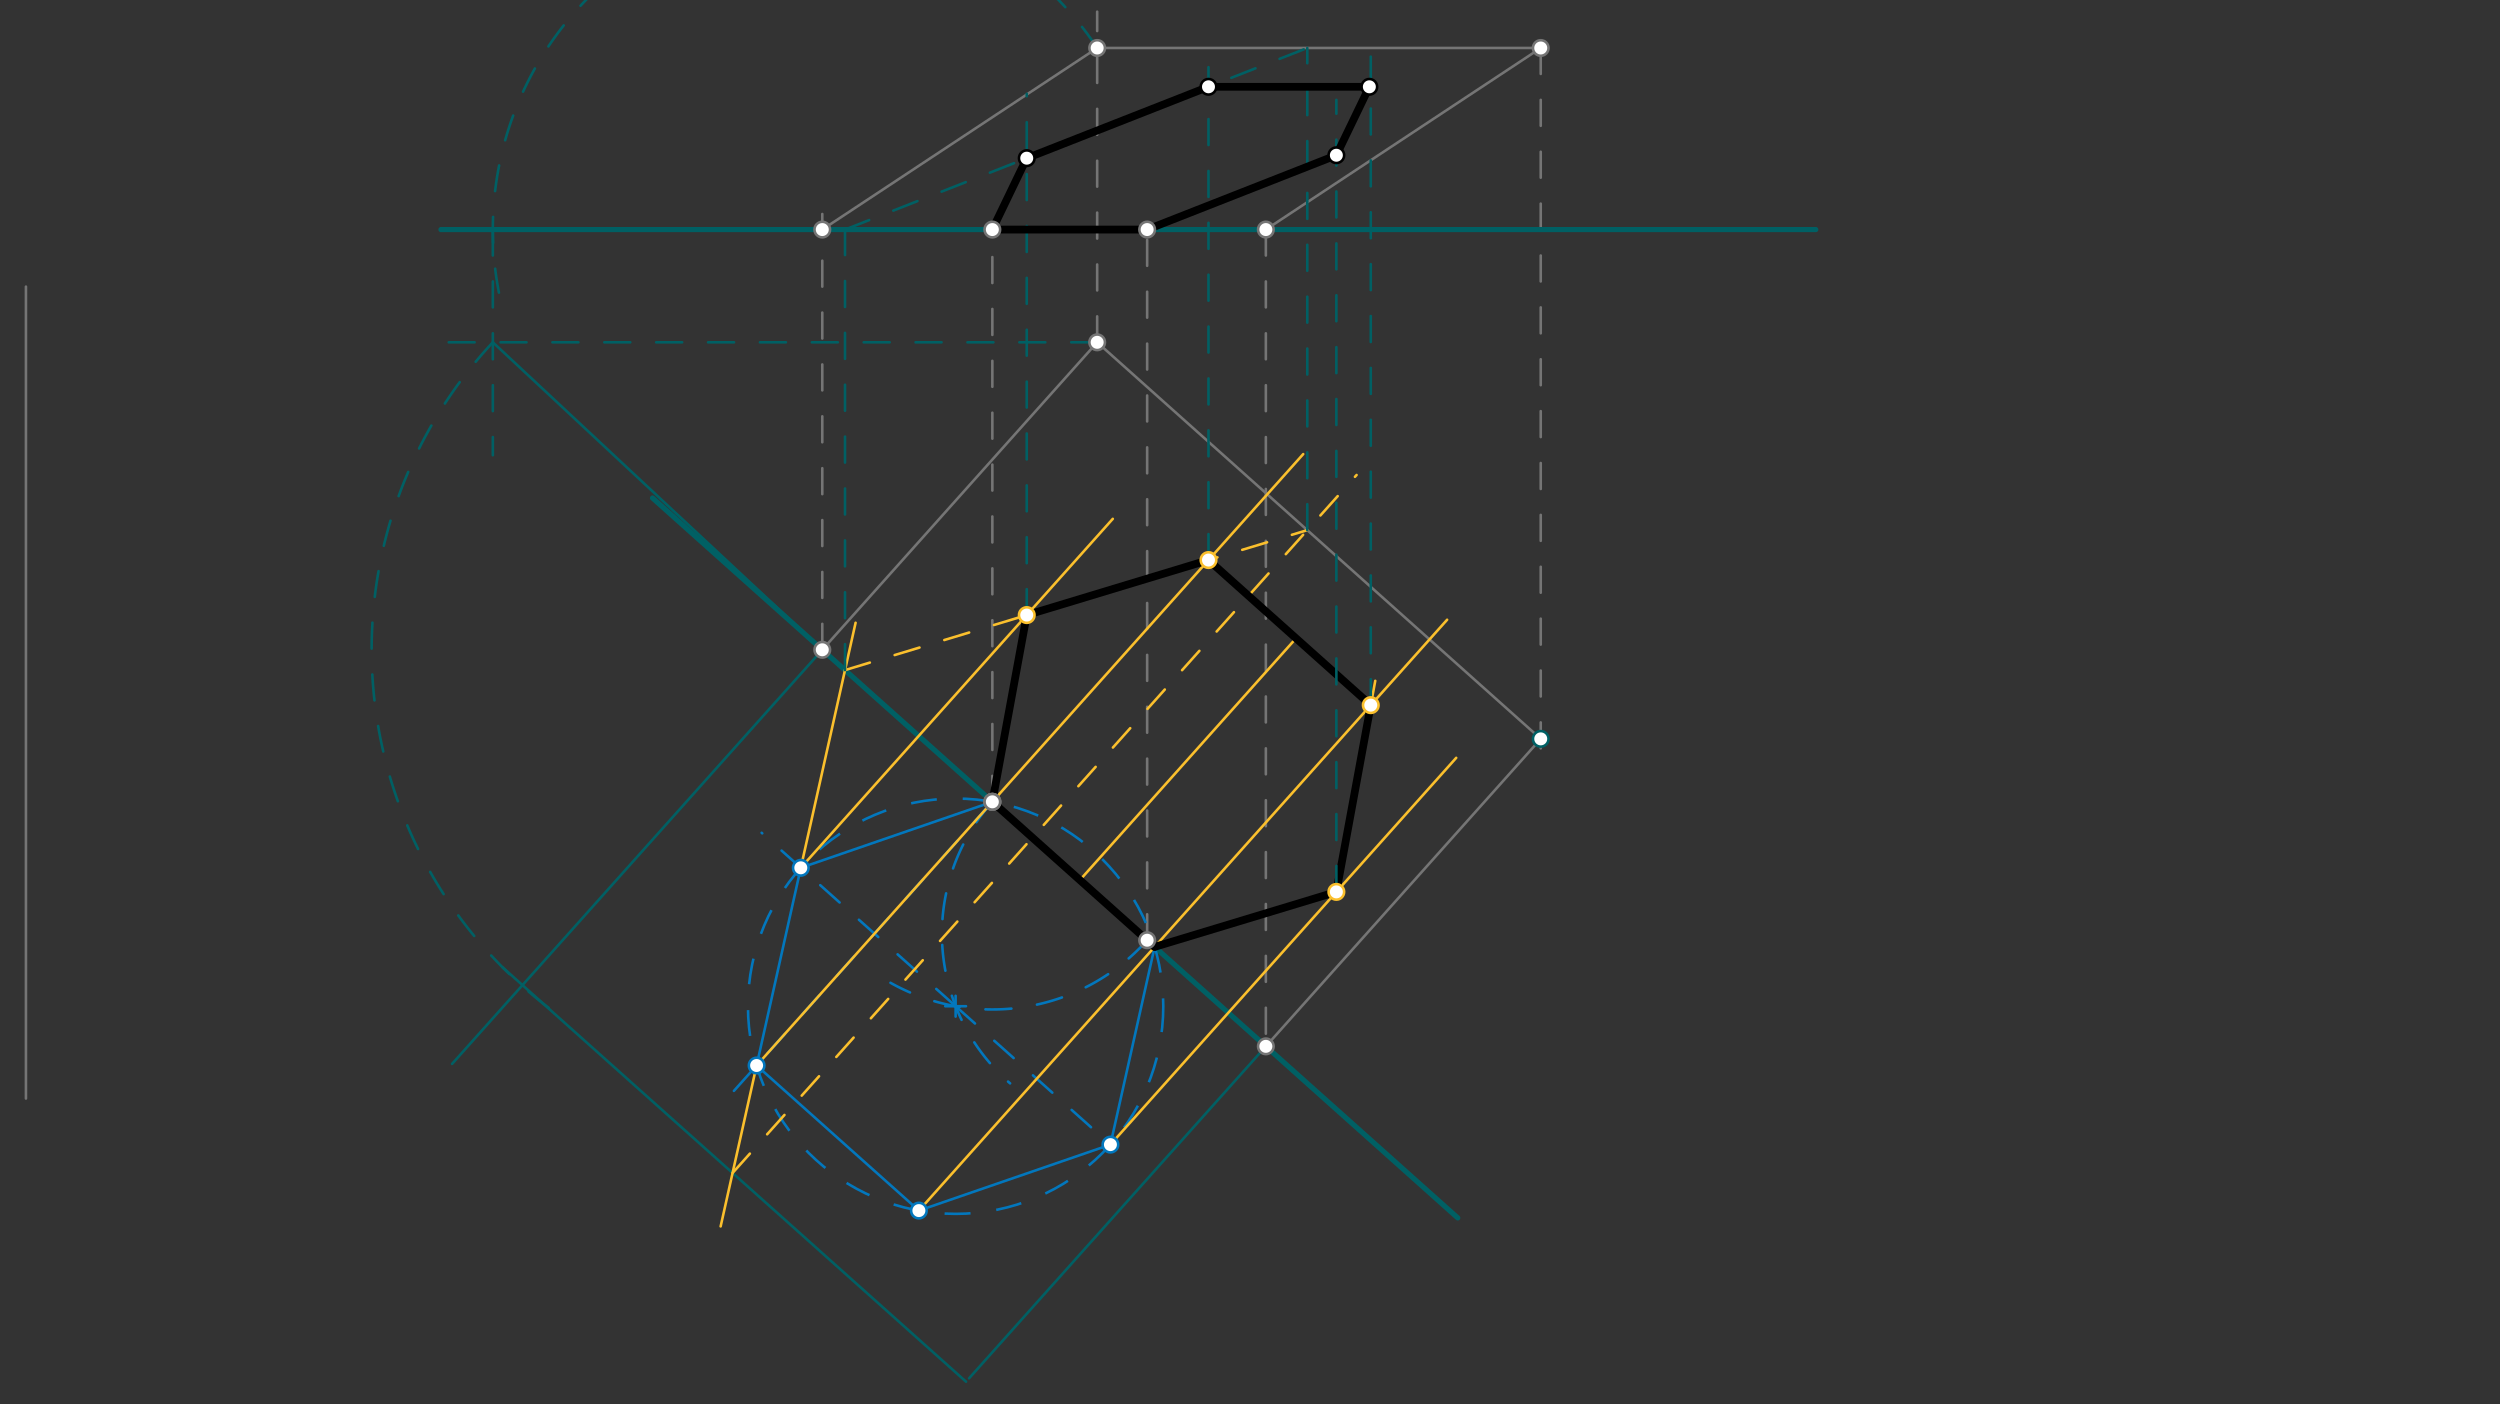 <svg xmlns="http://www.w3.org/2000/svg" class="svg--816" height="100%" preserveAspectRatio="xMidYMid meet" viewBox="0 0 963.78 541.417" width="100%"><rect x="0" y="0" width="963.78" height="541.417" fill="#333333" stroke="none"/><defs><marker id="marker-arrow" markerHeight="16" markerUnits="userSpaceOnUse" markerWidth="24" orient="auto-start-reverse" refX="24" refY="4" viewBox="0 0 24 8"><path d="M 0 0 L 24 4 L 0 8 z" stroke="inherit"></path></marker></defs><g class="aux-layer--949"></g><g class="main-layer--75a"><g class="element--733"><line stroke="#757575" stroke-dasharray="none" stroke-linecap="round" stroke-width="1" x1="10" x2="10" y1="110.5" y2="423.5"></line></g><g class="element--733"><line stroke="#757575" stroke-dasharray="none" stroke-linecap="round" stroke-width="1" x1="317" x2="424.196" y1="250.5" y2="130.595"></line></g><g class="element--733"><line stroke="#757575" stroke-dasharray="10" stroke-linecap="round" stroke-width="1" x1="317" x2="317" y1="250.5" y2="82.5"></line></g><g class="element--733"><line stroke="#757575" stroke-dasharray="10" stroke-linecap="round" stroke-width="1" x1="422.973" x2="422.973" y1="131.964" y2="4.5"></line></g><g class="element--733"><line stroke="#757575" stroke-dasharray="none" stroke-linecap="round" stroke-width="1" x1="317" x2="422.973" y1="88.5" y2="18.5"></line></g><g class="element--733"><line stroke="#757575" stroke-dasharray="10" stroke-linecap="round" stroke-width="1" x1="382.56" x2="382.56" y1="309.111" y2="88.5"></line></g><g class="element--733"><line stroke="#757575" stroke-dasharray="10" stroke-linecap="round" stroke-width="1" x1="442.241" x2="442.241" y1="362.467" y2="88.5"></line></g><g class="element--733"><line stroke="#757575" stroke-dasharray="none" stroke-linecap="round" stroke-width="1" x1="487.68" x2="594.8" y1="88.711" y2="17.954"></line></g><g class="element--733"><line stroke="#757575" stroke-dasharray="10" stroke-linecap="round" stroke-width="1" x1="488" x2="488" y1="88.5" y2="404.763"></line></g><g class="element--733"><line stroke="#757575" stroke-dasharray="10" stroke-linecap="round" stroke-width="1" x1="593.973" x2="593.973" y1="18.5" y2="293.5"></line></g><g class="element--733"><line stroke="#757575" stroke-dasharray="none" stroke-linecap="round" stroke-width="1" x1="488" x2="593.973" y1="403.376" y2="284.839"></line></g><g class="element--733"><line stroke="#757575" stroke-dasharray="none" stroke-linecap="round" stroke-width="1" x1="317" x2="488" y1="250.5" y2="403.376"></line></g><g class="element--733"><line stroke="#757575" stroke-dasharray="none" stroke-linecap="round" stroke-width="1" x1="422.973" x2="593.973" y1="131.964" y2="284.839"></line></g><g class="element--733"><line stroke="#757575" stroke-dasharray="none" stroke-linecap="round" stroke-width="1" x1="317" x2="488" y1="88.5" y2="88.5"></line></g><g class="element--733"><line stroke="#757575" stroke-dasharray="none" stroke-linecap="round" stroke-width="1" x1="422.973" x2="593.973" y1="18.5" y2="18.5"></line></g><g class="element--733"><line stroke="#006064" stroke-dasharray="none" stroke-linecap="round" stroke-width="2" x1="317" x2="488" y1="88.5" y2="88.5"></line></g><g class="element--733"><line stroke="#006064" stroke-dasharray="none" stroke-linecap="round" stroke-width="2" x1="488" x2="700" y1="88.5" y2="88.5"></line></g><g class="element--733"><line stroke="#006064" stroke-dasharray="none" stroke-linecap="round" stroke-width="2" x1="317" x2="170" y1="88.5" y2="88.5"></line></g><g class="element--733"><line stroke="#006064" stroke-dasharray="none" stroke-linecap="round" stroke-width="2" x1="317" x2="251.558" y1="250.5" y2="191.994"></line></g><g class="element--733"><line stroke="#006064" stroke-dasharray="none" stroke-linecap="round" stroke-width="2" x1="317" x2="561.984" y1="250.5" y2="469.518"></line></g><g class="element--733"><line stroke="#006064" stroke-dasharray="none" stroke-linecap="round" stroke-width="1" x1="488" x2="373.592" y1="403.376" y2="531.347"></line></g><g class="element--733"><line stroke="#006064" stroke-dasharray="none" stroke-linecap="round" stroke-width="1" x1="317" x2="174.286" y1="250.5" y2="410.134"></line></g><g class="element--733"><path d="M 422.973 18.5 A 127.005 127.005 0 0 0 192.341 112.798" fill="none" stroke="#006064" stroke-dasharray="10" stroke-linecap="round" stroke-width="1"></path></g><g class="element--733"><line stroke="#006064" stroke-dasharray="10" stroke-linecap="round" stroke-width="1" x1="189.995" x2="189.995" y1="88.5" y2="175.5"></line></g><g class="element--733"><line stroke="#006064" stroke-dasharray="10" stroke-linecap="round" stroke-width="1" x1="422.973" x2="173" y1="131.964" y2="131.964"></line></g><g class="element--733"><line stroke="#006064" stroke-dasharray="none" stroke-linecap="round" stroke-width="1" x1="189.995" x2="317" y1="131.964" y2="250.5"></line></g><g class="element--733"><path d="M 189.995 131.964 A 173.727 173.727 0 0 0 213.911 390.334" fill="none" stroke="#006064" stroke-dasharray="10" stroke-linecap="round" stroke-width="1"></path></g><g class="element--733"><line stroke="#006064" stroke-dasharray="none" stroke-linecap="round" stroke-width="1" x1="193.737" x2="372.421" y1="372.913" y2="532.658"></line></g><g class="element--733"><path d="M 382.56 309.111 A 76.367 76.367 0 0 0 389.395 417.647" fill="none" stroke="#0277BD" stroke-dasharray="10" stroke-linecap="round" stroke-width="1"></path></g><g class="element--733"><path d="M 442.241 362.467 A 80.055 80.055 0 0 1 343.296 378.876" fill="none" stroke="#0277BD" stroke-dasharray="10" stroke-linecap="round" stroke-width="1"></path></g><g class="element--733"><g class="center--a87"><line x1="364.402" y1="387.904" x2="372.402" y2="387.904" stroke="#0277BD" stroke-width="1" stroke-linecap="round"></line><line x1="368.402" y1="383.904" x2="368.402" y2="391.904" stroke="#0277BD" stroke-width="1" stroke-linecap="round"></line><circle class="hit--87b" cx="368.402" cy="387.904" r="4" stroke="none" fill="transparent"></circle></g><circle cx="368.402" cy="387.904" fill="none" r="80.055" stroke="#0277BD" stroke-dasharray="10" stroke-width="1"></circle></g><g class="element--733"><line stroke="#0277BD" stroke-dasharray="10" stroke-linecap="round" stroke-width="1" x1="368.402" x2="428.084" y1="387.904" y2="441.26"></line></g><g class="element--733"><line stroke="#0277BD" stroke-dasharray="10" stroke-linecap="round" stroke-width="1" x1="368.402" x2="293.618" y1="387.904" y2="321.046"></line></g><g class="element--733"><line stroke="#0277BD" stroke-dasharray="10" stroke-linecap="round" stroke-width="1" x1="382.56" x2="282.935" y1="309.111" y2="420.547"></line></g><g class="element--733"><line stroke="#0277BD" stroke-dasharray="none" stroke-linecap="round" stroke-width="1" x1="382.56" x2="308.721" y1="309.111" y2="334.548"></line></g><g class="element--733"><line stroke="#0277BD" stroke-dasharray="none" stroke-linecap="round" stroke-width="1" x1="308.721" x2="291.681" y1="334.548" y2="410.764"></line></g><g class="element--733"><line stroke="#0277BD" stroke-dasharray="none" stroke-linecap="round" stroke-width="1" x1="428.084" x2="445.124" y1="441.26" y2="365.044"></line></g><g class="element--733"><line stroke="#0277BD" stroke-dasharray="none" stroke-linecap="round" stroke-width="1" x1="428.084" x2="355.025" y1="441.26" y2="466.428"></line></g><g class="element--733"><line stroke="#0277BD" stroke-dasharray="none" stroke-linecap="round" stroke-width="1" x1="291.681" x2="354.545" y1="410.764" y2="466.965"></line></g><g class="element--733"><line stroke="#FBC02D" stroke-dasharray="none" stroke-linecap="round" stroke-width="1" x1="428.084" x2="561.382" y1="441.26" y2="292.159"></line></g><g class="element--733"><line stroke="#FBC02D" stroke-dasharray="none" stroke-linecap="round" stroke-width="1" x1="354.245" x2="557.878" y1="466.697" y2="238.921"></line></g><g class="element--733"><line stroke="#FBC02D" stroke-dasharray="none" stroke-linecap="round" stroke-width="1" x1="291.681" x2="502.397" y1="410.764" y2="175.067"></line></g><g class="element--733"><line stroke="#FBC02D" stroke-dasharray="none" stroke-linecap="round" stroke-width="1" x1="308.721" x2="428.989" y1="334.548" y2="200.02"></line></g><g class="element--733"><line stroke="#FBC02D" stroke-dasharray="none" stroke-linecap="round" stroke-width="1" x1="308.721" x2="329.84" y1="334.548" y2="240.082"></line></g><g class="element--733"><line stroke="#FBC02D" stroke-dasharray="none" stroke-linecap="round" stroke-width="1" x1="291.681" x2="277.814" y1="410.764" y2="472.788"></line></g><g class="element--733"><line stroke="#FBC02D" stroke-dasharray="10" stroke-linecap="round" stroke-width="1" x1="282.418" x2="522.977" y1="452.195" y2="183.116"></line></g><g class="element--733"><line stroke="#FBC02D" stroke-dasharray="10" stroke-linecap="round" stroke-width="1" x1="325.76" x2="503.97" y1="258.332" y2="204.376"></line></g><g class="element--733"><line stroke="#FBC02D" stroke-dasharray="none" stroke-linecap="round" stroke-width="1" x1="395.823" x2="465.885" y1="237.119" y2="215.907"></line></g><g class="element--733"><line stroke="#FBC02D" stroke-dasharray="none" stroke-linecap="round" stroke-width="1" x1="465.885" x2="395.823" y1="215.907" y2="237.119"></line></g><g class="element--733"><line stroke="#FBC02D" stroke-dasharray="none" stroke-linecap="round" stroke-width="1" x1="382.56" x2="395.823" y1="309.111" y2="237.119"></line></g><g class="element--733"><line stroke="#FBC02D" stroke-dasharray="none" stroke-linecap="round" stroke-width="1" x1="445.124" x2="516.465" y1="365.044" y2="343.444"></line></g><g class="element--733"><line stroke="#FBC02D" stroke-dasharray="none" stroke-linecap="round" stroke-width="1" x1="515.186" x2="530.175" y1="343.831" y2="262.471"></line></g><g class="element--733"><line stroke="#FBC02D" stroke-dasharray="none" stroke-linecap="round" stroke-width="1" x1="416.304" x2="499.629" y1="339.279" y2="246.075"></line></g><g class="element--733"><line stroke="#FBC02D" stroke-dasharray="none" stroke-linecap="round" stroke-width="1" x1="465.885" x2="528.449" y1="215.907" y2="271.84"></line></g><g class="element--733"><line stroke="#000000" stroke-dasharray="none" stroke-linecap="round" stroke-width="3" x1="382.56" x2="395.823" y1="309.111" y2="237.119"></line></g><g class="element--733"><line stroke="#000000" stroke-dasharray="none" stroke-linecap="round" stroke-width="3" x1="395.823" x2="465.885" y1="237.119" y2="215.907"></line></g><g class="element--733"><line stroke="#000000" stroke-dasharray="none" stroke-linecap="round" stroke-width="3" x1="465.885" x2="528.449" y1="215.907" y2="271.84"></line></g><g class="element--733"><line stroke="#000000" stroke-dasharray="none" stroke-linecap="round" stroke-width="3" x1="528.449" x2="515.186" y1="271.84" y2="343.831"></line></g><g class="element--733"><line stroke="#000000" stroke-dasharray="none" stroke-linecap="round" stroke-width="3" x1="515.186" x2="445.124" y1="343.831" y2="365.044"></line></g><g class="element--733"><line stroke="#000000" stroke-dasharray="none" stroke-linecap="round" stroke-width="3" x1="445.124" x2="382.56" y1="365.044" y2="309.111"></line></g><g class="element--733"><line stroke="#006064" stroke-dasharray="10" stroke-linecap="round" stroke-width="1" x1="395.823" x2="395.823" y1="237.119" y2="36.15"></line></g><g class="element--733"><line stroke="#006064" stroke-dasharray="10" stroke-linecap="round" stroke-width="1" x1="465.885" x2="465.885" y1="215.907" y2="18.5"></line></g><g class="element--733"><line stroke="#006064" stroke-dasharray="10" stroke-linecap="round" stroke-width="1" x1="528.449" x2="528.449" y1="271.84" y2="18.5"></line></g><g class="element--733"><line stroke="#006064" stroke-dasharray="10" stroke-linecap="round" stroke-width="1" x1="515.186" x2="515.186" y1="343.831" y2="38.5"></line></g><g class="element--733"><line stroke="#006064" stroke-dasharray="10" stroke-linecap="round" stroke-width="1" x1="503.97" x2="503.97" y1="204.376" y2="18.5"></line></g><g class="element--733"><line stroke="#006064" stroke-dasharray="10" stroke-linecap="round" stroke-width="1" x1="325.76" x2="325.76" y1="258.332" y2="82.345"></line></g><g class="element--733"><line stroke="#006064" stroke-dasharray="10" stroke-linecap="round" stroke-width="1" x1="325.76" x2="503.97" y1="88.5" y2="18.5"></line></g><g class="element--733"><line stroke="#006064" stroke-dasharray="none" stroke-linecap="round" stroke-width="1" x1="395.823" x2="465.885" y1="60.98" y2="33.46"></line></g><g class="element--733"><line stroke="#006064" stroke-dasharray="none" stroke-linecap="round" stroke-width="1" x1="395.823" x2="382.56" y1="60.98" y2="88.5"></line></g><g class="element--733"><line stroke="#006064" stroke-dasharray="none" stroke-linecap="round" stroke-width="1" x1="442.241" x2="515.226" y1="88.5" y2="59.832"></line></g><g class="element--733"><line stroke="#006064" stroke-dasharray="none" stroke-linecap="round" stroke-width="1" x1="515.186" x2="528.784" y1="59.848" y2="31.631"></line></g><g class="element--733"><line stroke="#006064" stroke-dasharray="none" stroke-linecap="round" stroke-width="1" x1="465.885" x2="528.449" y1="33.46" y2="33.46"></line></g><g class="element--733"><line stroke="#000000" stroke-dasharray="none" stroke-linecap="round" stroke-width="3" x1="382.56" x2="442.241" y1="88.5" y2="88.5"></line></g><g class="element--733"><line stroke="#000000" stroke-dasharray="none" stroke-linecap="round" stroke-width="3" x1="442.241" x2="515.186" y1="88.5" y2="59.848"></line></g><g class="element--733"><line stroke="#000000" stroke-dasharray="none" stroke-linecap="round" stroke-width="3" x1="515.186" x2="527.903" y1="59.848" y2="33.46"></line></g><g class="element--733"><line stroke="#000000" stroke-dasharray="none" stroke-linecap="round" stroke-width="3" x1="527.903" x2="465.885" y1="33.46" y2="33.46"></line></g><g class="element--733"><line stroke="#000000" stroke-dasharray="none" stroke-linecap="round" stroke-width="3" x1="465.885" x2="395.823" y1="33.46" y2="60.98"></line></g><g class="element--733"><line stroke="#000000" stroke-dasharray="none" stroke-linecap="round" stroke-width="3" x1="395.823" x2="382.56" y1="60.98" y2="88.5"></line></g><g class="element--733"><circle cx="317" cy="88.5" r="3" stroke="#757575" stroke-width="1" fill="#ffffff"></circle>}</g><g class="element--733"><circle cx="422.973" cy="18.5" r="3" stroke="#757575" stroke-width="1" fill="#ffffff"></circle>}</g><g class="element--733"><circle cx="422.973" cy="131.964" r="3" stroke="#757575" stroke-width="1" fill="#ffffff"></circle>}</g><g class="element--733"><circle cx="317" cy="250.5" r="3" stroke="#757575" stroke-width="1" fill="#ffffff"></circle>}</g><g class="element--733"><circle cx="382.56" cy="309.111" r="3" stroke="#757575" stroke-width="1" fill="#ffffff"></circle>}</g><g class="element--733"><circle cx="382.56" cy="309.111" r="3" stroke="#757575" stroke-width="1" fill="#ffffff"></circle>}</g><g class="element--733"><circle cx="382.56" cy="309.111" r="3" stroke="#757575" stroke-width="1" fill="#ffffff"></circle>}</g><g class="element--733"><circle cx="442.241" cy="362.467" r="3" stroke="#757575" stroke-width="1" fill="#ffffff"></circle>}</g><g class="element--733"><circle cx="382.56" cy="88.5" r="3" stroke="#757575" stroke-width="1" fill="#ffffff"></circle>}</g><g class="element--733"><circle cx="442.241" cy="88.5" r="3" stroke="#757575" stroke-width="1" fill="#ffffff"></circle>}</g><g class="element--733"><circle cx="488" cy="88.5" r="3" stroke="#757575" stroke-width="1" fill="#ffffff"></circle>}</g><g class="element--733"><circle cx="593.973" cy="18.5" r="3" stroke="#757575" stroke-width="1" fill="#ffffff"></circle>}</g><g class="element--733"><circle cx="488" cy="403.376" r="3" stroke="#757575" stroke-width="1" fill="#ffffff"></circle>}</g><g class="element--733"><circle cx="593.973" cy="284.839" r="3" stroke="#006064" stroke-width="1" fill="#ffffff"></circle>}</g><g class="element--733"><circle cx="308.721" cy="334.548" r="3" stroke="#0277BD" stroke-width="1" fill="#ffffff"></circle>}</g><g class="element--733"><circle cx="291.681" cy="410.764" r="3" stroke="#0277BD" stroke-width="1" fill="#ffffff"></circle>}</g><g class="element--733"><circle cx="354.245" cy="466.697" r="3" stroke="#0277BD" stroke-width="1" fill="#ffffff"></circle>}</g><g class="element--733"><circle cx="428.084" cy="441.26" r="3" stroke="#0277BD" stroke-width="1" fill="#ffffff"></circle>}</g><g class="element--733"><circle cx="395.823" cy="237.119" r="3" stroke="#FBC02D" stroke-width="1" fill="#ffffff"></circle>}</g><g class="element--733"><circle cx="465.885" cy="215.907" r="3" stroke="#FBC02D" stroke-width="1" fill="#ffffff"></circle>}</g><g class="element--733"><circle cx="528.449" cy="271.84" r="3" stroke="#FBC02D" stroke-width="1" fill="#ffffff"></circle>}</g><g class="element--733"><circle cx="515.186" cy="343.831" r="3" stroke="#FBC02D" stroke-width="1" fill="#ffffff"></circle>}</g><g class="element--733"><circle cx="395.823" cy="60.98" r="3" stroke="#000000" stroke-width="1" fill="#ffffff"></circle>}</g><g class="element--733"><circle cx="465.885" cy="33.46" r="3" stroke="#000000" stroke-width="1" fill="#ffffff"></circle>}</g><g class="element--733"><circle cx="527.903" cy="33.46" r="3" stroke="#000000" stroke-width="1" fill="#ffffff"></circle>}</g><g class="element--733"><circle cx="515.186" cy="59.848" r="3" stroke="#000000" stroke-width="1" fill="#ffffff"></circle>}</g></g><g class="snaps-layer--ac6"></g><g class="temp-layer--52d"></g></svg>